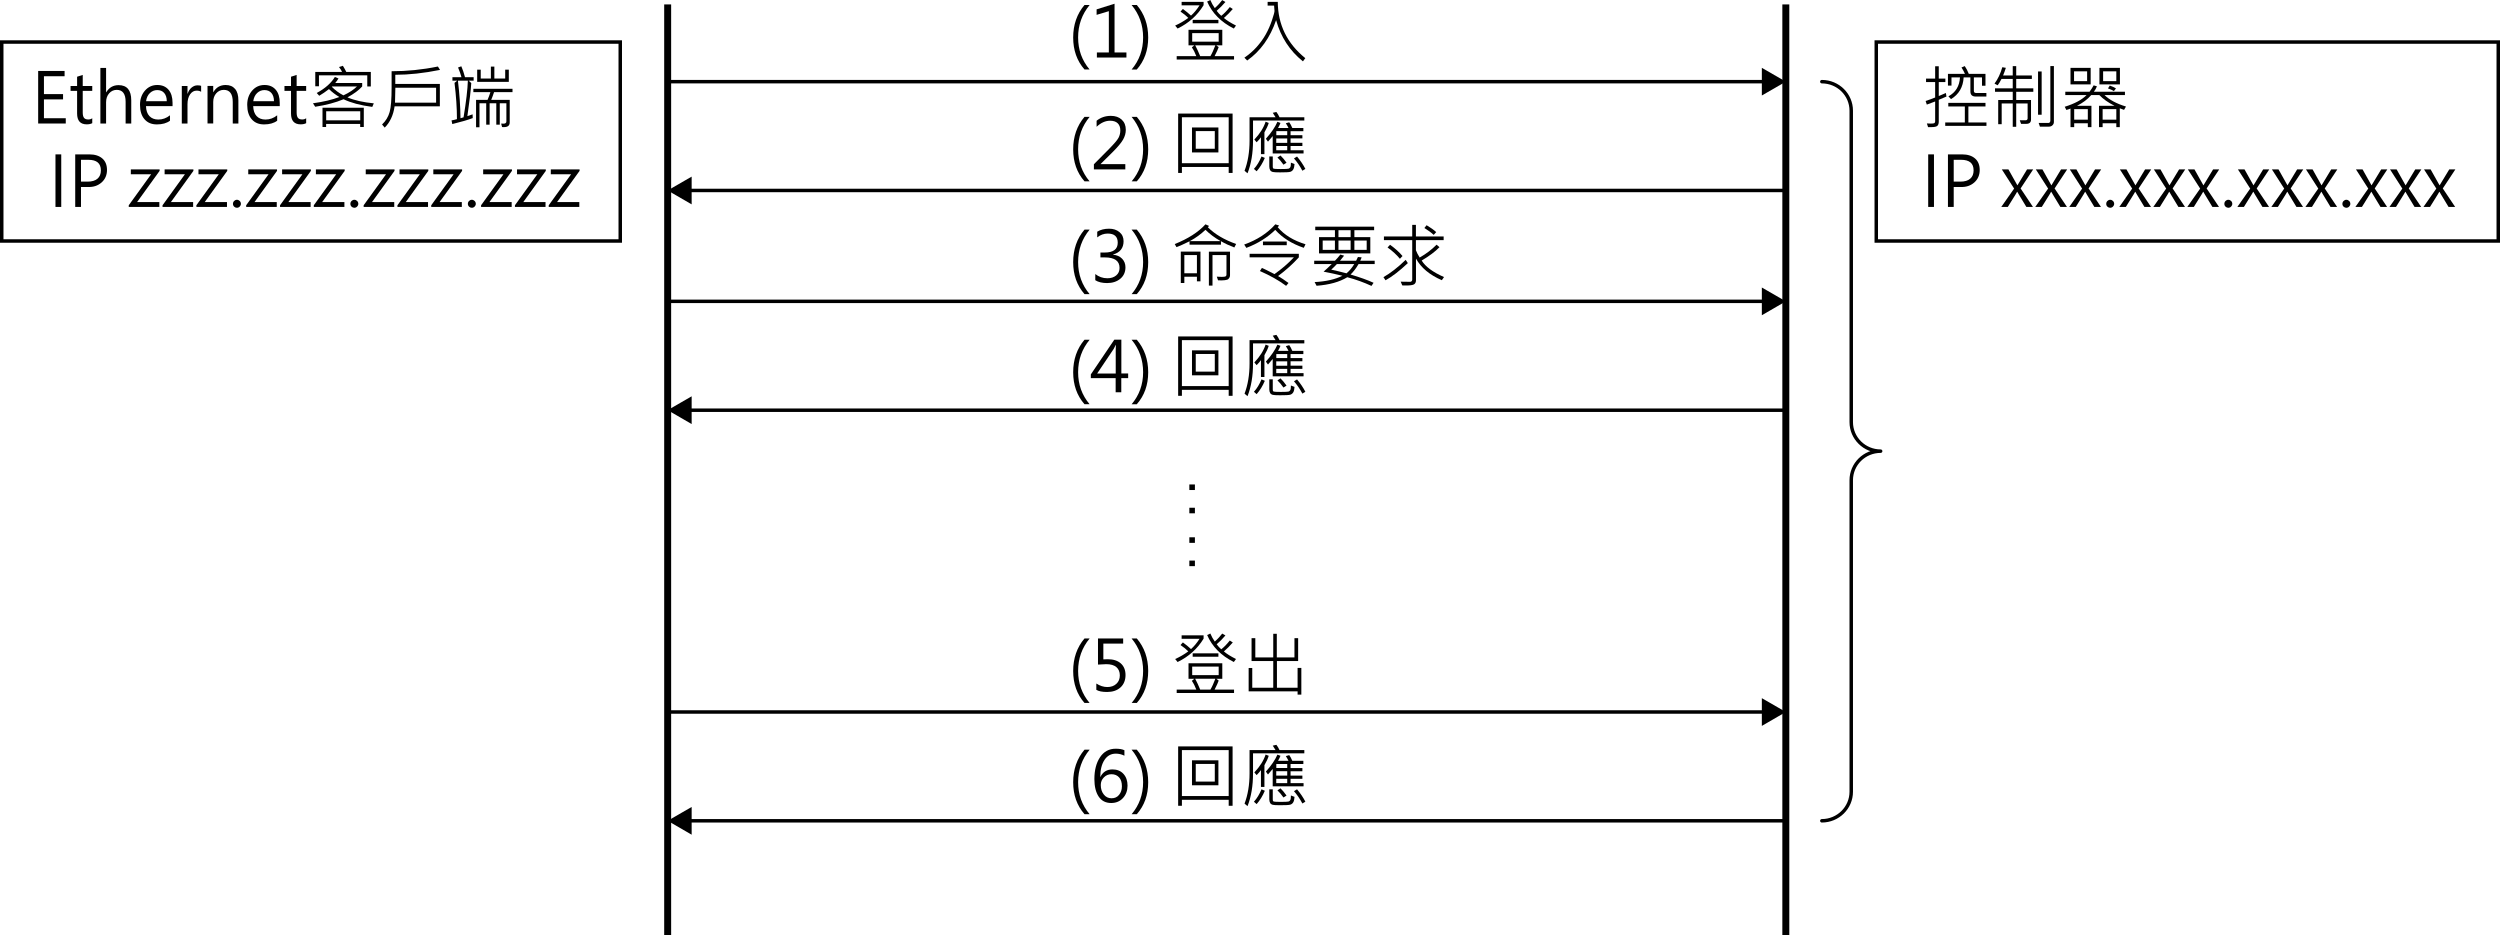 <?xml version="1.0" encoding="UTF-8"?>
<svg xmlns="http://www.w3.org/2000/svg" width="126.86mm" height="47.47mm" version="1.1" viewBox="0 0 359.61 134.55">
  <g id="_レイヤー_2" data-name="レイヤー 2">
    <line x1="256.88" y1=".63" x2="256.88" y2="134.55" fill="none" stroke="#000" stroke-miterlimit="10"/>
    <line x1="96.04" y1=".63" x2="96.04" y2="134.55" fill="none" stroke="#000" stroke-miterlimit="10"/>
    <g>
      <line x1="96.04" y1="11.74" x2="254.01" y2="11.74" fill="none" stroke="#000" stroke-miterlimit="10" stroke-width=".5"/>
      <polygon points="253.43 13.73 256.88 11.74 253.43 9.75 253.43 13.73" fill="#000" stroke-width="0"/>
    </g>
    <g>
      <line x1="256.88" y1="27.39" x2="98.91" y2="27.39" fill="none" stroke="#000" stroke-miterlimit="10" stroke-width=".5"/>
      <polygon points="99.49 25.4 96.04 27.39 99.49 29.39 99.49 25.4" fill="#000" stroke-width="0"/>
    </g>
    <g>
      <line x1="96.04" y1="43.34" x2="254.01" y2="43.34" fill="none" stroke="#000" stroke-miterlimit="10" stroke-width=".5"/>
      <polygon points="253.43 45.34 256.88 43.34 253.43 41.35 253.43 45.34" fill="#000" stroke-width="0"/>
    </g>
    <g>
      <line x1="256.88" y1="59" x2="98.91" y2="59" fill="none" stroke="#000" stroke-miterlimit="10" stroke-width=".5"/>
      <polygon points="99.49 57 96.04 58.99 99.49 60.99 99.49 57" fill="#000" stroke-width="0"/>
    </g>
    <g>
      <line x1="96.04" y1="102.41" x2="254.01" y2="102.41" fill="none" stroke="#000" stroke-miterlimit="10" stroke-width=".5"/>
      <polygon points="253.43 104.41 256.88 102.41 253.43 100.42 253.43 104.41" fill="#000" stroke-width="0"/>
    </g>
    <g>
      <line x1="256.88" y1="118.06" x2="98.91" y2="118.06" fill="none" stroke="#000" stroke-miterlimit="10" stroke-width=".5"/>
      <polygon points="99.49 116.07 96.04 118.06 99.49 120.06 99.49 116.07" fill="#000" stroke-width="0"/>
    </g>
    <rect x=".25" y="6.04" width="88.97" height="28.62" fill="none" stroke="#000" stroke-miterlimit="10" stroke-width=".5"/>
    <rect x="269.89" y="6.04" width="89.47" height="28.62" fill="none" stroke="#000" stroke-miterlimit="10" stroke-width=".5"/>
    <path d="M262.06,118.06c2.33,0,4.23-1.87,4.23-4.18v-44.81c0-2.31,1.89-4.18,4.23-4.18-2.33,0-4.23-1.87-4.23-4.18V15.92c0-2.31-1.89-4.18-4.23-4.18" fill="none" stroke="#000" stroke-linecap="round" stroke-linejoin="round" stroke-width=".5"/>
    <g>
      <path d="M279.99,13.88c-.45.2-.82.36-1.11.47v3.11c0,.31-.07.52-.21.64-.14.12-.43.18-.88.18-.14,0-.29,0-.45,0l-.17-.53c.21.01.4.02.58.02.26,0,.43-.02.5-.07.07-.05.11-.13.11-.25v-2.86c-.33.13-.73.28-1.2.45l-.17-.52c.43-.14.89-.31,1.37-.5v-2.22h-1.31v-.5h1.31v-1.77h.52v1.77h.95v.5h-.95v2.01c.42-.17.76-.32,1.02-.44l.09.52ZM285.74,18.1h-5.93v-.49h2.82v-2.3h-2.38v-.52h5.35v.52h-2.46v2.3h2.6v.49ZM285.73,13.88h-1.54c-.51,0-.76-.25-.76-.74v-2.01h-.97c-.08,1.4-.69,2.44-1.82,3.12l-.37-.4c1.04-.56,1.59-1.47,1.66-2.72h-1.22v1.18h-.51v-1.69h2.45c-.15-.33-.32-.64-.5-.92l.47-.2c.23.33.42.71.58,1.12h2.4v1.71h-.5v-1.2h-1.17v1.95c0,.19.11.29.32.29h1.48v.51Z" fill="#000" stroke-width="0"/>
      <path d="M292.48,13.2h-2.46v1.18h2.13v2.81c0,.41-.23.62-.7.62h-.73l-.19-.52h.89c.07,0,.12-.03.17-.08.05-.06.07-.12.07-.19v-2.14h-1.64v3.35h-.5v-3.35h-1.59v2.98h-.5v-3.48h2.09v-1.18h-2.55v-.5h2.55v-1.35h-1.62c-.18.36-.36.67-.55.91l-.45-.24c.49-.66.86-1.44,1.12-2.36l.51.09c-.12.38-.25.75-.4,1.1h1.39v-1.34h.5v1.34h2.25v.5h-2.25v1.35h2.46v.5ZM293.68,16.5h-.52v-6.23h.52v6.23ZM295.44,17.54c0,.19-.07.35-.21.48s-.31.19-.52.19h-1.28l-.18-.53h1.44c.06,0,.11-.03.16-.1.05-.06.08-.13.08-.19v-7.89h.51v8.03Z" fill="#000" stroke-width="0"/>
      <path d="M305.81,15.32l-.28.48-.61-.23v2.71h-.5v-.56h-1.97v.56h-.52v-3.07h2.23c-.93-.47-1.65-.98-2.18-1.54h-1.17c-.53.61-1.21,1.12-2.04,1.54h2.07v3.07h-.52v-.56h-1.96v.56h-.53v-2.67c-.19.08-.39.15-.6.2l-.23-.46c1.42-.44,2.47-1,3.14-1.68h-3.06v-.48h3.49c.22-.3.42-.6.59-.92l.47.14c-.11.28-.25.54-.44.78h4.47v.48h-2.94c.71.69,1.74,1.24,3.09,1.65ZM300.73,12.13h-2.9v-2.37h2.9v2.37ZM300.22,11.66v-1.41h-1.88v1.41h1.88ZM300.32,17.21v-1.52h-1.96v1.52h1.96ZM304.94,12.13h-2.95v-2.37h2.95v2.37ZM304.42,17.21v-1.52h-1.97v1.52h1.97ZM304.42,11.66v-1.41h-1.9v1.41h1.9ZM304.37,12.71l-.3.39c-.26-.16-.54-.29-.85-.39l.26-.41c.37.13.67.27.89.41Z" fill="#000" stroke-width="0"/>
      <path d="M278.19,29.76h-.83v-7.56h.83v7.56Z" fill="#000" stroke-width="0"/>
      <path d="M281.03,26.89v2.87h-.83v-7.56h2.04c.79,0,1.41.2,1.86.59s.67.95.67,1.66-.26,1.34-.79,1.8-1.17.67-1.94.64h-1.01ZM281.03,22.97v3.15h.95c.62,0,1.1-.14,1.42-.42.33-.28.49-.68.49-1.2,0-1.02-.6-1.52-1.8-1.52h-1.06Z" fill="#000" stroke-width="0"/>
      <path d="M292.46,24.36l-1.81,2.74,1.78,2.66h-.95l-1.07-1.77c-.08-.12-.15-.26-.24-.41h-.02s-.08.14-.24.41l-1.1,1.77h-.94l1.85-2.64-1.77-2.76h.95l1.28,2.28h.02c.04-.06.07-.11.11-.18l1.27-2.1h.89Z" fill="#000" stroke-width="0"/>
      <path d="M297.35,24.36l-1.81,2.74,1.78,2.66h-.95l-1.07-1.77c-.08-.12-.15-.26-.24-.41h-.02s-.08.14-.24.41l-1.1,1.77h-.94l1.85-2.64-1.77-2.76h.95l1.28,2.28h.02c.04-.06.07-.11.11-.18l1.27-2.1h.89Z" fill="#000" stroke-width="0"/>
      <path d="M302.24,24.36l-1.81,2.74,1.78,2.66h-.95l-1.07-1.77c-.08-.12-.15-.26-.24-.41h-.02s-.08.14-.24.41l-1.1,1.77h-.94l1.85-2.64-1.77-2.76h.95l1.28,2.28h.02c.04-.06.07-.11.11-.18l1.27-2.1h.89Z" fill="#000" stroke-width="0"/>
      <path d="M302.97,29.31c0-.16.06-.3.17-.41s.25-.17.4-.17.29.06.4.17.17.25.17.41-.06.29-.17.4c-.11.11-.25.17-.4.17s-.28-.05-.4-.16-.17-.25-.17-.41Z" fill="#000" stroke-width="0"/>
      <path d="M309.44,24.36l-1.81,2.74,1.78,2.66h-.95l-1.07-1.77c-.08-.12-.15-.26-.24-.41h-.02s-.08.14-.24.41l-1.1,1.77h-.94l1.85-2.64-1.77-2.76h.95l1.28,2.28h.02c.04-.06.07-.11.11-.18l1.27-2.1h.89Z" fill="#000" stroke-width="0"/>
      <path d="M314.33,24.36l-1.81,2.74,1.78,2.66h-.95l-1.07-1.77c-.08-.12-.15-.26-.24-.41h-.02s-.08.14-.24.41l-1.1,1.77h-.94l1.85-2.64-1.77-2.76h.95l1.28,2.28h.02c.04-.06.07-.11.11-.18l1.27-2.1h.89Z" fill="#000" stroke-width="0"/>
      <path d="M319.22,24.36l-1.81,2.74,1.78,2.66h-.95l-1.07-1.77c-.08-.12-.15-.26-.24-.41h-.02s-.08.14-.24.41l-1.1,1.77h-.94l1.85-2.64-1.77-2.76h.95l1.28,2.28h.02c.04-.06.07-.11.11-.18l1.27-2.1h.89Z" fill="#000" stroke-width="0"/>
      <path d="M319.96,29.31c0-.16.06-.3.17-.41s.25-.17.4-.17.29.06.4.17.17.25.17.41-.06.29-.17.4c-.11.11-.25.17-.4.17s-.28-.05-.4-.16-.17-.25-.17-.41Z" fill="#000" stroke-width="0"/>
      <path d="M326.42,24.36l-1.81,2.74,1.78,2.66h-.95l-1.07-1.77c-.08-.12-.15-.26-.24-.41h-.02s-.08.14-.24.41l-1.1,1.77h-.94l1.85-2.64-1.77-2.76h.95l1.28,2.28h.02c.04-.06.07-.11.11-.18l1.27-2.1h.89Z" fill="#000" stroke-width="0"/>
      <path d="M331.31,24.36l-1.81,2.74,1.78,2.66h-.95l-1.07-1.77c-.08-.12-.15-.26-.24-.41h-.02s-.08.14-.24.41l-1.1,1.77h-.94l1.85-2.64-1.77-2.76h.95l1.28,2.28h.02c.04-.06.07-.11.11-.18l1.27-2.1h.89Z" fill="#000" stroke-width="0"/>
      <path d="M336.21,24.36l-1.81,2.74,1.78,2.66h-.95l-1.07-1.77c-.08-.12-.15-.26-.24-.41h-.02s-.08.14-.24.41l-1.1,1.77h-.94l1.85-2.64-1.77-2.76h.95l1.28,2.28h.02c.04-.06.07-.11.11-.18l1.27-2.1h.89Z" fill="#000" stroke-width="0"/>
      <path d="M336.94,29.31c0-.16.06-.3.17-.41s.25-.17.4-.17.29.06.4.17.17.25.17.41-.06.29-.17.4c-.11.11-.25.17-.4.17s-.28-.05-.4-.16-.17-.25-.17-.41Z" fill="#000" stroke-width="0"/>
      <path d="M343.4,24.36l-1.81,2.74,1.78,2.66h-.95l-1.07-1.77c-.08-.12-.15-.26-.24-.41h-.02s-.08.14-.24.41l-1.1,1.77h-.94l1.85-2.64-1.77-2.76h.95l1.28,2.28h.02c.04-.06.07-.11.11-.18l1.27-2.1h.89Z" fill="#000" stroke-width="0"/>
      <path d="M348.3,24.36l-1.81,2.74,1.78,2.66h-.95l-1.07-1.77c-.08-.12-.15-.26-.24-.41h-.02s-.08.14-.24.41l-1.1,1.77h-.94l1.85-2.64-1.77-2.76h.95l1.28,2.28h.02c.04-.06.07-.11.11-.18l1.27-2.1h.89Z" fill="#000" stroke-width="0"/>
      <path d="M353.19,24.36l-1.81,2.74,1.78,2.66h-.95l-1.07-1.77c-.08-.12-.15-.26-.24-.41h-.02s-.08.14-.24.41l-1.1,1.77h-.94l1.85-2.64-1.77-2.76h.95l1.28,2.28h.02c.04-.06.07-.11.11-.18l1.27-2.1h.89Z" fill="#000" stroke-width="0"/>
    </g>
    <g>
      <path d="M156,9.99c-1.09-1.24-1.63-2.78-1.63-4.6s.54-3.4,1.63-4.68h.74c-1.11,1.34-1.66,2.89-1.66,4.67s.55,3.3,1.65,4.61h-.73Z" fill="#000" stroke-width="0"/>
      <path d="M162.03,8.27h-4.25v-.73h1.72V1.6l-1.76.53v-.79l2.58-.81v7.01h1.71v.73Z" fill="#000" stroke-width="0"/>
      <path d="M162.78,9.99c1.1-1.31,1.65-2.84,1.65-4.61s-.55-3.34-1.66-4.67h.75c1.09,1.28,1.64,2.84,1.64,4.68s-.55,3.36-1.64,4.6h-.73Z" fill="#000" stroke-width="0"/>
      <path d="M173.13.74c-.89,1.46-2.13,2.58-3.74,3.36l-.35-.43c.65-.29,1.28-.65,1.89-1.1-.29-.3-.66-.6-1.12-.91l.34-.38c.44.32.83.64,1.17.96.44-.39.85-.89,1.23-1.48h-2.58v-.5h3.16v.48ZM177.51,8.56h-8.25v-.49h2.82c-.17-.46-.38-.88-.64-1.26l.36-.3h-.84v-2.23h4.86v2.23h-.87l.35.26c-.08.26-.28.69-.59,1.3h2.8v.49ZM175.3,5.99v-1.23h-3.81v1.23h3.81ZM175.26,3.34h-3.7v-.49h3.7v.49ZM174.82,6.51h-2.9c.25.47.49.99.72,1.56h1.47c.24-.4.47-.92.71-1.56ZM177.79,3.67l-.31.43c-1.84-.92-3.12-2.22-3.84-3.88l.46-.22c.17.41.38.79.64,1.16.44-.39.79-.78,1.07-1.15l.46.27c-.41.48-.83.9-1.26,1.27.21.28.42.52.66.72.38-.29.79-.71,1.23-1.26l.43.28c-.41.48-.84.91-1.28,1.29.39.34.97.7,1.74,1.09Z" fill="#000" stroke-width="0"/>
      <path d="M187.76,8.36l-.34.46c-1.91-1.53-3.19-3.51-3.86-5.93-.86,2.52-2.24,4.45-4.16,5.81l-.4-.41c.65-.45,1.24-.95,1.75-1.52s.95-1.17,1.31-1.81.66-1.32.91-2.06.36-1.18.36-1.33l-.06-.77h-.93V.26h1.46c.02,3.28,1.34,5.98,3.96,8.1Z" fill="#000" stroke-width="0"/>
    </g>
    <g>
      <path d="M156,26.08c-1.09-1.24-1.63-2.78-1.63-4.6s.54-3.4,1.63-4.68h.74c-1.11,1.34-1.66,2.89-1.66,4.67s.55,3.3,1.65,4.61h-.73Z" fill="#000" stroke-width="0"/>
      <path d="M161.88,24.36h-4.53v-.74l2.2-2.22c.73-.74,1.18-1.27,1.35-1.6s.25-.68.25-1.05c0-.45-.13-.79-.38-1.03s-.61-.36-1.09-.36c-.67,0-1.32.29-1.94.87v-.87c.58-.47,1.27-.7,2.05-.7.65,0,1.17.18,1.56.54s.59.85.59,1.47c0,.48-.13.94-.39,1.4s-.75,1.05-1.47,1.77l-1.76,1.74v.02h3.55v.74Z" fill="#000" stroke-width="0"/>
      <path d="M162.78,26.08c1.1-1.31,1.65-2.84,1.65-4.61s-.55-3.34-1.66-4.67h.75c1.09,1.28,1.64,2.84,1.64,4.68s-.55,3.36-1.64,4.6h-.73Z" fill="#000" stroke-width="0"/>
      <path d="M177.3,24.87h-.56v-.86h-6.73v.86h-.54v-8.54h7.83v8.54ZM176.74,23.47v-6.61h-6.73v6.61h6.73ZM175.26,21.92h-3.8v-3.59h3.8v3.59ZM174.74,21.39v-2.54h-2.74v2.54h2.74Z" fill="#000" stroke-width="0"/>
      <path d="M187.62,17.33h-7.38v2.88c0,1.79-.26,3.36-.79,4.71l-.43-.36c.48-1.26.72-2.71.72-4.34v-3.36h3.74c-.13-.21-.26-.43-.4-.64l.52-.12c.17.21.32.47.45.76h3.57v.47ZM181.94,22.71c-.31.73-.7,1.37-1.18,1.92l-.39-.34c.44-.48.8-1.08,1.09-1.79l.48.21ZM182.5,17.68c-.12.4-.33.85-.62,1.35v3.13h-.5v-2.42c-.13.19-.34.43-.62.72l-.33-.39c.8-.85,1.34-1.7,1.62-2.57l.45.18ZM187.51,22.07h-4.44v-2.5c-.17.21-.39.48-.68.8l-.3-.42c.79-.88,1.34-1.69,1.66-2.44l.44.17c-.09.23-.21.47-.35.72h1.5c-.05-.13-.18-.36-.38-.68l.49-.14c.15.2.29.47.44.82h1.59v.46h-1.84v.58h1.7v.46h-1.7v.63h1.7v.46h-1.7v.62h1.87v.46ZM186.21,23.59c-.02.34-.08.6-.18.77s-.24.29-.44.35-.69.08-1.47.08c-.54,0-.89-.02-1.05-.06s-.28-.12-.36-.25-.13-.31-.13-.54v-1.44h.5v1.47c0,.16.05.26.14.29s.43.05,1.01.05c.62,0,1-.02,1.11-.05s.2-.1.26-.21.09-.33.09-.66l.5.19ZM185.16,19.44v-.58h-1.57v.58h1.57ZM185.16,20.54v-.63h-1.58v.63h1.58ZM185.16,21.61v-.62h-1.58v.62h1.58ZM185.06,23.4l-.44.28c-.3-.43-.59-.77-.87-1.03l.44-.29c.3.29.59.64.87,1.04ZM187.77,24.29l-.43.26c-.36-.68-.77-1.27-1.21-1.77l.44-.27c.48.57.88,1.16,1.2,1.78Z" fill="#000" stroke-width="0"/>
    </g>
    <g>
      <path d="M156,42.3c-1.09-1.24-1.63-2.78-1.63-4.6s.54-3.4,1.63-4.68h.74c-1.11,1.34-1.66,2.89-1.66,4.67s.55,3.3,1.65,4.61h-.73Z" fill="#000" stroke-width="0"/>
      <path d="M157.53,39.4c.52.41,1.1.62,1.75.62.52,0,.94-.13,1.27-.4s.49-.63.49-1.09c0-1.01-.71-1.51-2.13-1.51h-.62v-.7h.6c1.26,0,1.89-.47,1.89-1.42,0-.88-.48-1.31-1.45-1.31-.53,0-1.04.18-1.5.55v-.82c.48-.29,1.05-.43,1.71-.43.6,0,1.09.16,1.49.49s.59.77.59,1.31c0,.99-.51,1.63-1.52,1.92v.02c.54.05.97.23,1.3.57s.49.75.49,1.24c0,.69-.25,1.24-.74,1.65s-1.13.62-1.9.62c-.71,0-1.28-.14-1.7-.41v-.9Z" fill="#000" stroke-width="0"/>
      <path d="M162.78,42.3c1.1-1.31,1.65-2.84,1.65-4.61s-.55-3.34-1.66-4.67h.75c1.09,1.28,1.64,2.84,1.64,4.68s-.55,3.36-1.64,4.6h-.73Z" fill="#000" stroke-width="0"/>
      <path d="M177.81,35.09l-.26.5c-.69-.26-1.33-.56-1.92-.9v.5h-4.52v-.49c-.83.41-1.45.69-1.88.84l-.25-.44c1.92-.77,3.39-1.71,4.42-2.84l.51.23c-.04.06-.09.13-.16.2,1,.99,2.35,1.79,4.06,2.4ZM172.68,40.46h-.51v-.66h-1.81v.9h-.51v-4.52h2.83v4.28ZM172.17,39.3v-2.62h-1.81v2.62h1.81ZM175.59,34.68c-.86-.48-1.59-1.03-2.19-1.63-.65.62-1.4,1.17-2.25,1.63h4.44ZM176.93,39.59c0,.2-.08.38-.24.54s-.65.22-1.48.19l-.18-.53c.25.02.49.03.73.03.3,0,.48-.03.55-.08s.11-.13.11-.24v-2.82h-2.01v4.4h-.52v-4.89h3.04v3.4Z" fill="#000" stroke-width="0"/>
      <path d="M187.79,35.13l-.25.51c-1.71-.58-3.08-1.44-4.1-2.58-1.13,1.1-2.52,1.97-4.16,2.59l-.31-.48c1.87-.67,3.36-1.64,4.48-2.91l.55.18c-.06.06-.12.14-.21.23.93,1.11,2.26,1.93,4,2.46ZM186.83,37.01c-.85.94-1.84,1.84-2.99,2.69.44.25.94.59,1.5,1l-.34.41c-1.03-.77-2.29-1.48-3.77-2.13l.29-.45c.19.07.79.37,1.8.89,1.01-.7,1.94-1.5,2.8-2.41h-6.37v-.51h7.08v.51ZM185.09,35.26h-3.42v-.52h3.42v.52Z" fill="#000" stroke-width="0"/>
      <path d="M197.74,37.98h-2.32c-.36.62-.75,1.12-1.15,1.5,1.37.41,2.47.8,3.31,1.19l-.3.45c-1.1-.51-2.26-.93-3.48-1.25-1.11.68-2.58,1.09-4.42,1.23l-.28-.53c1.64-.09,2.97-.39,4-.91-.94-.23-1.84-.43-2.71-.59.4-.35.79-.72,1.17-1.09h-2.52v-.48h2.98c.24-.23.5-.53.78-.89l.54.16c-.11.15-.3.39-.59.73h2.32c.05-.08.14-.26.26-.54l.53.05c-.03.1-.09.26-.2.49h2.08v.48ZM197.66,33.11h-2.84v.99h2.29v2.34h-7.38v-2.34h2.29v-.99h-2.83v-.51h8.47v.51ZM192.02,35.94v-1.35h-1.76v1.35h1.76ZM194.8,37.98h-2.5c-.26.28-.53.55-.81.8.71.15,1.44.33,2.2.53.44-.38.81-.82,1.11-1.33ZM194.28,34.1v-.99h-1.75v.99h1.75ZM194.28,35.94v-1.35h-1.75v1.35h1.75ZM196.59,35.94v-1.35h-1.77v1.35h1.77Z" fill="#000" stroke-width="0"/>
      <path d="M202.51,37.84c-1.21,1.14-2.28,1.96-3.21,2.47l-.3-.45c.99-.56,2.06-1.39,3.2-2.49l.31.47ZM207.71,39.85l-.31.45c-1.76-.76-3-1.8-3.72-3.11v3.12c0,.28-.1.48-.29.59-.2.11-.57.16-1.13.16-.18,0-.36,0-.55-.01l-.23-.54c.28.01.74.02,1.38.02.08,0,.15-.03.2-.1.06-.06.08-.13.08-.2v-5.7h-4.07v-.52h4.07v-1.67h.53v1.67h3.99v.52h-3.99v1.46c.1.28.28.63.54,1.05.94-.54,1.75-1.15,2.43-1.85l.42.36c-.61.63-1.46,1.27-2.56,1.92.54.88,1.61,1.67,3.2,2.37ZM201.74,36.82l-.37.4c-.47-.57-1.06-1.12-1.78-1.63l.36-.39c.75.54,1.34,1.08,1.79,1.62ZM206.59,33.38l-.36.4c-.34-.32-.79-.65-1.34-.99l.32-.4c.6.36,1.06.69,1.38.99Z" fill="#000" stroke-width="0"/>
    </g>
    <g>
      <path d="M156,58.14c-1.09-1.24-1.63-2.78-1.63-4.6s.54-3.4,1.63-4.68h.74c-1.11,1.34-1.66,2.89-1.66,4.67s.55,3.3,1.65,4.61h-.73Z" fill="#000" stroke-width="0"/>
      <path d="M162.27,54.39h-.98v2.03h-.81v-2.03h-3.57v-.54l3.38-5h1.01v4.86h.98v.67ZM160.49,53.72v-3.33c0-.23,0-.49.02-.79h-.02c-.03.07-.12.27-.29.58l-2.38,3.54h2.67Z" fill="#000" stroke-width="0"/>
      <path d="M162.78,58.14c1.1-1.31,1.65-2.84,1.65-4.61s-.55-3.34-1.66-4.67h.75c1.09,1.28,1.64,2.84,1.64,4.68s-.55,3.36-1.64,4.6h-.73Z" fill="#000" stroke-width="0"/>
      <path d="M177.3,56.93h-.56v-.86h-6.73v.86h-.54v-8.54h7.83v8.54ZM176.74,55.53v-6.61h-6.73v6.61h6.73ZM175.26,53.98h-3.8v-3.59h3.8v3.59ZM174.74,53.45v-2.54h-2.74v2.54h2.74Z" fill="#000" stroke-width="0"/>
      <path d="M187.62,49.39h-7.38v2.88c0,1.79-.26,3.36-.79,4.71l-.43-.36c.48-1.26.72-2.71.72-4.34v-3.36h3.74c-.13-.21-.26-.43-.4-.64l.52-.12c.17.21.32.47.45.76h3.57v.47ZM181.94,54.77c-.31.73-.7,1.37-1.18,1.92l-.39-.34c.44-.48.8-1.08,1.09-1.79l.48.21ZM182.5,49.74c-.12.4-.33.85-.62,1.35v3.13h-.5v-2.42c-.13.19-.34.43-.62.72l-.33-.39c.8-.85,1.34-1.7,1.62-2.57l.45.18ZM187.51,54.13h-4.44v-2.5c-.17.21-.39.48-.68.8l-.3-.42c.79-.88,1.34-1.69,1.66-2.44l.44.17c-.09.23-.21.47-.35.72h1.5c-.05-.13-.18-.36-.38-.68l.49-.14c.15.2.29.47.44.82h1.59v.46h-1.84v.58h1.7v.46h-1.7v.63h1.7v.46h-1.7v.62h1.87v.46ZM186.21,55.65c-.02.34-.08.6-.18.77s-.24.29-.44.35-.69.08-1.47.08c-.54,0-.89-.02-1.05-.06s-.28-.12-.36-.25-.13-.31-.13-.54v-1.44h.5v1.47c0,.16.05.26.14.29s.43.05,1.01.05c.62,0,1-.02,1.11-.05s.2-.1.26-.21.09-.33.09-.66l.5.19ZM185.16,51.5v-.58h-1.57v.58h1.57ZM185.16,52.6v-.63h-1.58v.63h1.58ZM185.16,53.67v-.62h-1.58v.62h1.58ZM185.06,55.46l-.44.28c-.3-.43-.59-.77-.87-1.03l.44-.29c.3.29.59.64.87,1.04ZM187.77,56.35l-.43.26c-.36-.68-.77-1.27-1.21-1.77l.44-.27c.48.57.88,1.16,1.2,1.78Z" fill="#000" stroke-width="0"/>
    </g>
    <g>
      <path d="M156,101.11c-1.09-1.24-1.63-2.78-1.63-4.6s.54-3.4,1.63-4.68h.74c-1.11,1.34-1.66,2.89-1.66,4.67s.55,3.3,1.65,4.61h-.73Z" fill="#000" stroke-width="0"/>
      <path d="M157.71,98.32c.51.33,1.04.5,1.57.5s.97-.15,1.3-.46c.34-.31.5-.72.5-1.22s-.17-.91-.5-1.19-.82-.42-1.45-.42c-.2,0-.59.02-1.19.06v-3.76h3.62v.74h-2.85v2.27c.28-.02.5-.02.64-.02.79,0,1.42.2,1.87.6.45.4.68.96.68,1.68s-.24,1.34-.73,1.78-1.13.65-1.92.65c-.7,0-1.21-.1-1.55-.31v-.88Z" fill="#000" stroke-width="0"/>
      <path d="M162.78,101.11c1.1-1.31,1.65-2.84,1.65-4.61s-.55-3.34-1.66-4.67h.75c1.09,1.28,1.64,2.84,1.64,4.68s-.55,3.36-1.64,4.6h-.73Z" fill="#000" stroke-width="0"/>
      <path d="M173.13,91.86c-.89,1.46-2.13,2.58-3.74,3.36l-.35-.43c.65-.29,1.28-.65,1.89-1.1-.29-.3-.66-.6-1.12-.91l.34-.38c.44.32.83.64,1.17.96.44-.39.85-.89,1.23-1.48h-2.58v-.5h3.16v.48ZM177.51,99.68h-8.25v-.49h2.82c-.17-.46-.38-.88-.64-1.26l.36-.3h-.84v-2.23h4.86v2.23h-.87l.35.26c-.08.26-.28.69-.59,1.3h2.8v.49ZM175.3,97.11v-1.23h-3.81v1.23h3.81ZM175.26,94.46h-3.7v-.49h3.7v.49ZM174.82,97.63h-2.9c.25.47.49.99.72,1.56h1.47c.24-.4.47-.92.71-1.56ZM177.79,94.79l-.31.43c-1.84-.92-3.12-2.22-3.84-3.88l.46-.22c.17.41.38.79.64,1.16.44-.39.79-.78,1.07-1.15l.46.27c-.41.48-.83.91-1.26,1.27.21.28.42.52.66.72.38-.29.79-.71,1.23-1.26l.43.28c-.41.48-.84.91-1.28,1.29.39.34.97.7,1.74,1.09Z" fill="#000" stroke-width="0"/>
      <path d="M187.19,99.91h-.54v-.47h-7.04v-3.36h.52v2.84h3.02v-3.84h-3.12v-3.29h.54v2.77h2.58v-3.4h.51v3.4h2.54v-2.77h.53v3.29h-3.05v3.84h2.97v-2.85h.54v3.84Z" fill="#000" stroke-width="0"/>
    </g>
    <g>
      <path d="M156,117.11c-1.09-1.24-1.63-2.78-1.63-4.6s.54-3.4,1.63-4.68h.74c-1.11,1.34-1.66,2.89-1.66,4.67s.55,3.3,1.65,4.61h-.73Z" fill="#000" stroke-width="0"/>
      <path d="M161.75,108.7c-.4-.2-.81-.3-1.24-.3-.69,0-1.24.3-1.64.91-.4.61-.6,1.42-.6,2.44h.02c.35-.72.93-1.08,1.73-1.08.66,0,1.19.21,1.58.64s.59.99.59,1.69-.22,1.32-.66,1.79c-.44.48-1.01.71-1.69.71-.79,0-1.39-.31-1.8-.92s-.62-1.46-.62-2.52c0-1.28.27-2.33.81-3.14s1.29-1.23,2.26-1.23c.53,0,.94.07,1.25.22v.78ZM158.34,112.92c0,.53.14.99.43,1.35.28.37.66.55,1.12.55s.81-.16,1.08-.49.41-.73.41-1.23c0-.55-.13-.98-.4-1.28s-.63-.46-1.1-.46c-.43,0-.79.15-1.09.45s-.45.67-.45,1.1Z" fill="#000" stroke-width="0"/>
      <path d="M162.78,117.11c1.1-1.31,1.65-2.84,1.65-4.61s-.55-3.34-1.66-4.67h.75c1.09,1.28,1.64,2.84,1.64,4.68s-.55,3.36-1.64,4.6h-.73Z" fill="#000" stroke-width="0"/>
      <path d="M177.3,115.9h-.56v-.86h-6.73v.86h-.54v-8.54h7.83v8.54ZM176.74,114.5v-6.61h-6.73v6.61h6.73ZM175.26,112.95h-3.8v-3.59h3.8v3.59ZM174.74,112.42v-2.54h-2.74v2.54h2.74Z" fill="#000" stroke-width="0"/>
      <path d="M187.62,108.36h-7.38v2.88c0,1.79-.26,3.36-.79,4.71l-.43-.36c.48-1.26.72-2.71.72-4.34v-3.36h3.74c-.13-.21-.26-.43-.4-.64l.52-.12c.17.21.32.47.45.76h3.57v.47ZM181.94,113.74c-.31.73-.7,1.37-1.18,1.92l-.39-.34c.44-.49.8-1.08,1.09-1.79l.48.21ZM182.5,108.71c-.12.4-.33.85-.62,1.35v3.13h-.5v-2.42c-.13.19-.34.43-.62.72l-.33-.39c.8-.85,1.34-1.7,1.62-2.57l.45.18ZM187.51,113.1h-4.44v-2.5c-.17.21-.39.48-.68.8l-.3-.42c.79-.88,1.34-1.69,1.66-2.44l.44.17c-.09.23-.21.47-.35.72h1.5c-.05-.13-.18-.36-.38-.68l.49-.14c.15.2.29.47.44.82h1.59v.46h-1.84v.58h1.7v.46h-1.7v.63h1.7v.46h-1.7v.62h1.87v.46ZM186.21,114.62c-.02.34-.08.6-.18.77-.1.18-.24.29-.44.35s-.69.08-1.47.08c-.54,0-.89-.02-1.05-.06s-.28-.12-.36-.25c-.08-.13-.13-.31-.13-.54v-1.44h.5v1.47c0,.16.05.26.14.29.09.03.43.05,1.01.05.62,0,1-.02,1.11-.05.12-.03.2-.1.26-.21.06-.11.09-.33.09-.66l.5.19ZM185.16,110.47v-.58h-1.57v.58h1.57ZM185.16,111.56v-.63h-1.58v.63h1.58ZM185.16,112.64v-.62h-1.58v.62h1.58ZM185.06,114.43l-.44.28c-.3-.43-.59-.77-.87-1.03l.44-.29c.3.29.59.64.87,1.04ZM187.77,115.31l-.43.26c-.36-.68-.77-1.27-1.21-1.77l.44-.27c.48.57.88,1.16,1.2,1.78Z" fill="#000" stroke-width="0"/>
    </g>
  </g>
  <g id="text_common">
    <path d="M171.08,70.48v-.8h.8v.8h-.8ZM171.08,73.83v-.8h.8v.8h-.8Z" fill="#000" stroke-width="0"/>
    <path d="M171.08,78.08v-.8h.8v.8h-.8ZM171.08,81.43v-.8h.8v.8h-.8Z" fill="#000" stroke-width="0"/>
    <g>
      <path d="M9.46,17.76h-3.97v-7.56h3.8v.76h-2.97v2.57h2.75v.76h-2.75v2.71h3.14v.76Z" fill="#000" stroke-width="0"/>
      <path d="M13.27,17.71c-.2.11-.46.17-.79.17-.93,0-1.39-.52-1.39-1.57v-3.25h-.94v-.7h.94v-1.33l.81-.26v1.59h1.37v.7h-1.37v3.1c0,.37.06.63.19.79s.33.23.62.23c.22,0,.41-.06.56-.18v.7Z" fill="#000" stroke-width="0"/>
      <path d="M18.88,17.76h-.81v-3.12c0-1.15-.43-1.72-1.28-1.72-.43,0-.8.17-1.09.5s-.44.76-.44,1.28v3.06h-.82v-7.99h.82v3.5h.02c.41-.69,1.01-1.03,1.78-1.03,1.21,0,1.82.73,1.82,2.2v3.33Z" fill="#000" stroke-width="0"/>
      <path d="M24.83,15.26h-3.83c.02.62.18,1.1.49,1.43s.74.5,1.28.5c.61,0,1.17-.2,1.68-.61v.78c-.47.35-1.1.53-1.88.53s-1.35-.25-1.78-.74-.65-1.18-.65-2.08c0-.82.24-1.5.71-2.04s1.06-.81,1.77-.81,1.23.23,1.62.68.58,1.09.58,1.9v.44ZM23.99,14.55c0-.51-.13-.9-.37-1.18s-.58-.42-1.01-.42c-.39,0-.74.14-1.04.42s-.49.68-.56,1.18h2.98Z" fill="#000" stroke-width="0"/>
      <path d="M28.93,13.2c-.15-.11-.37-.17-.65-.17-.38,0-.69.18-.94.54s-.37.84-.37,1.43v2.76h-.82v-5.4h.82v1.12h.02c.12-.38.31-.68.57-.89s.53-.32.84-.32c.23,0,.41.02.53.07v.85Z" fill="#000" stroke-width="0"/>
      <path d="M34.3,17.76h-.82v-3.09c0-1.17-.43-1.75-1.28-1.75-.45,0-.81.17-1.1.5s-.43.75-.43,1.25v3.08h-.82v-5.4h.82v.9h.02c.4-.69.99-1.03,1.77-1.03.59,0,1.04.19,1.36.57s.47.93.47,1.66v3.3Z" fill="#000" stroke-width="0"/>
      <path d="M40.25,15.26h-3.83c.02.62.18,1.1.49,1.43s.74.5,1.28.5c.61,0,1.17-.2,1.68-.61v.78c-.47.35-1.1.53-1.88.53s-1.35-.25-1.78-.74-.65-1.18-.65-2.08c0-.82.24-1.5.71-2.04s1.06-.81,1.77-.81,1.23.23,1.62.68.58,1.09.58,1.9v.44ZM39.41,14.55c0-.51-.13-.9-.37-1.18s-.58-.42-1.01-.42c-.39,0-.74.14-1.04.42s-.49.68-.56,1.18h2.98Z" fill="#000" stroke-width="0"/>
      <path d="M44.04,17.71c-.2.11-.46.17-.79.17-.93,0-1.39-.52-1.39-1.57v-3.25h-.94v-.7h.94v-1.33l.81-.26v1.59h1.37v.7h-1.37v3.1c0,.37.06.63.19.79s.33.23.62.23c.22,0,.41-.06.56-.18v.7Z" fill="#000" stroke-width="0"/>
      <path d="M53.77,14.86l-.22.51c-1.7-.22-3.07-.59-4.13-1.1-1.15.48-2.51.84-4.08,1.08l-.32-.5c1.52-.21,2.78-.51,3.79-.9-.58-.35-1.07-.73-1.49-1.14-.49.38-.96.7-1.4.96l-.36-.4c1.2-.65,2.07-1.42,2.61-2.3l.52.21c-.17.27-.32.49-.47.65h3.88v.5c-.48.54-1.19,1.06-2.12,1.57,1,.43,2.27.71,3.79.86ZM53.34,12.43h-.51v-1.6h-6.95v1.57h-.53v-2.06h3.85c-.07-.2-.22-.43-.44-.71l.56-.17c.19.3.35.59.49.88h3.53v2.09ZM52.33,18.26h-.52v-.44h-4.9v.44h-.52v-2.77h5.94v2.77ZM51.82,17.3v-1.3h-4.9v1.3h4.9ZM51.35,12.43h-3.57l-.05.05c.47.48,1.03.9,1.67,1.23.82-.38,1.47-.81,1.95-1.28Z" fill="#000" stroke-width="0"/>
      <path d="M63.29,10.05c-2.33.47-4.47.7-6.43.7v1.32h6.41v3.22h-6.51c-.18,1.26-.65,2.28-1.42,3.06l-.38-.45c.54-.52.9-1.12,1.09-1.8s.28-1.86.28-3.54v-2.32c2.2,0,4.42-.22,6.66-.68l.3.48ZM62.73,14.76v-2.15h-5.86c0,.38-.02,1.1-.05,2.15h5.91Z" fill="#000" stroke-width="0"/>
      <path d="M68.13,11.6h-.71l.37.34c-.06,1.03-.25,2.62-.56,4.76.17-.05.42-.14.75-.26l.02.54c-.65.25-1.63.54-2.94.86l-.11-.53c.27-.04.53-.1.78-.18,0-1.59-.12-3.33-.35-5.22l.39-.31h-.69v-.5h1.3c-.11-.41-.27-.88-.49-1.4l.47-.17c.2.46.37.98.53,1.57h1.24v.5ZM67.3,11.6h-1.43c.23,1.91.35,3.71.37,5.4.18-.05.33-.09.44-.13.38-2.29.58-4.05.62-5.27ZM73.7,13.25h-2.63c-.12.37-.26.74-.41,1.11h2.66v3.24c0,.46-.28.68-.84.68-.08,0-.17,0-.26-.01l-.13-.5c.14,0,.26.01.35.01.26,0,.4-.11.4-.32v-2.61h-.95v3.08h-.5v-3.08h-.96v3.08h-.49v-3.08h-.97v3.45h-.49v-3.94h1.65c.16-.36.3-.73.41-1.11h-2.45v-.48h5.63v.48ZM73.19,11.77h-4.55v-1.76h.51v1.28h1.46v-1.72h.5v1.72h1.56v-1.28h.52v1.76Z" fill="#000" stroke-width="0"/>
      <path d="M8.81,29.76h-.83v-7.56h.83v7.56Z" fill="#000" stroke-width="0"/>
      <path d="M11.65,26.89v2.87h-.83v-7.56h2.04c.79,0,1.41.2,1.86.59s.67.95.67,1.66-.26,1.34-.79,1.8-1.17.67-1.94.64h-1.01ZM11.65,22.97v3.15h.95c.62,0,1.1-.14,1.42-.42.33-.28.49-.68.49-1.2,0-1.02-.6-1.52-1.8-1.52h-1.06Z" fill="#000" stroke-width="0"/>
      <path d="M22.92,29.76h-4.4v-.24l3.22-4.46h-2.92v-.7h4.14v.21l-3.24,4.49h3.2v.7Z" fill="#000" stroke-width="0"/>
      <path d="M27.78,29.76h-4.4v-.24l3.22-4.46h-2.92v-.7h4.14v.21l-3.24,4.49h3.2v.7Z" fill="#000" stroke-width="0"/>
      <path d="M32.65,29.76h-4.4v-.24l3.22-4.46h-2.92v-.7h4.14v.21l-3.24,4.49h3.2v.7Z" fill="#000" stroke-width="0"/>
      <path d="M33.51,29.31c0-.16.06-.3.17-.41.11-.11.25-.17.4-.17s.29.06.4.17c.11.11.17.25.17.41s-.06.29-.17.4c-.11.11-.25.17-.4.17s-.28-.05-.4-.16c-.11-.11-.17-.24-.17-.41Z" fill="#000" stroke-width="0"/>
      <path d="M39.81,29.76h-4.4v-.24l3.22-4.46h-2.92v-.7h4.14v.21l-3.24,4.49h3.2v.7Z" fill="#000" stroke-width="0"/>
      <path d="M44.68,29.76h-4.4v-.24l3.22-4.46h-2.92v-.7h4.14v.21l-3.24,4.49h3.2v.7Z" fill="#000" stroke-width="0"/>
      <path d="M49.54,29.76h-4.4v-.24l3.22-4.46h-2.92v-.7h4.14v.21l-3.24,4.49h3.2v.7Z" fill="#000" stroke-width="0"/>
      <path d="M50.4,29.31c0-.16.06-.3.17-.41.11-.11.25-.17.4-.17s.29.06.4.17c.11.11.17.25.17.41s-.06.29-.17.4c-.11.11-.25.17-.4.17s-.28-.05-.4-.16c-.11-.11-.17-.24-.17-.41Z" fill="#000" stroke-width="0"/>
      <path d="M56.71,29.76h-4.4v-.24l3.22-4.46h-2.92v-.7h4.14v.21l-3.24,4.49h3.2v.7Z" fill="#000" stroke-width="0"/>
      <path d="M61.57,29.76h-4.4v-.24l3.22-4.46h-2.92v-.7h4.14v.21l-3.24,4.49h3.2v.7Z" fill="#000" stroke-width="0"/>
      <path d="M66.43,29.76h-4.4v-.24l3.22-4.46h-2.92v-.7h4.14v.21l-3.24,4.49h3.2v.7Z" fill="#000" stroke-width="0"/>
      <path d="M67.3,29.31c0-.16.06-.3.17-.41.11-.11.25-.17.4-.17s.29.06.4.17c.11.11.17.25.17.41s-.06.29-.17.4c-.11.11-.25.17-.4.17s-.28-.05-.4-.16c-.11-.11-.17-.24-.17-.41Z" fill="#000" stroke-width="0"/>
      <path d="M73.6,29.76h-4.4v-.24l3.22-4.46h-2.92v-.7h4.14v.21l-3.24,4.49h3.2v.7Z" fill="#000" stroke-width="0"/>
      <path d="M78.47,29.76h-4.4v-.24l3.22-4.46h-2.92v-.7h4.14v.21l-3.24,4.49h3.2v.7Z" fill="#000" stroke-width="0"/>
      <path d="M83.33,29.76h-4.4v-.24l3.22-4.46h-2.92v-.7h4.14v.21l-3.24,4.49h3.2v.7Z" fill="#000" stroke-width="0"/>
    </g>
  </g>
</svg>